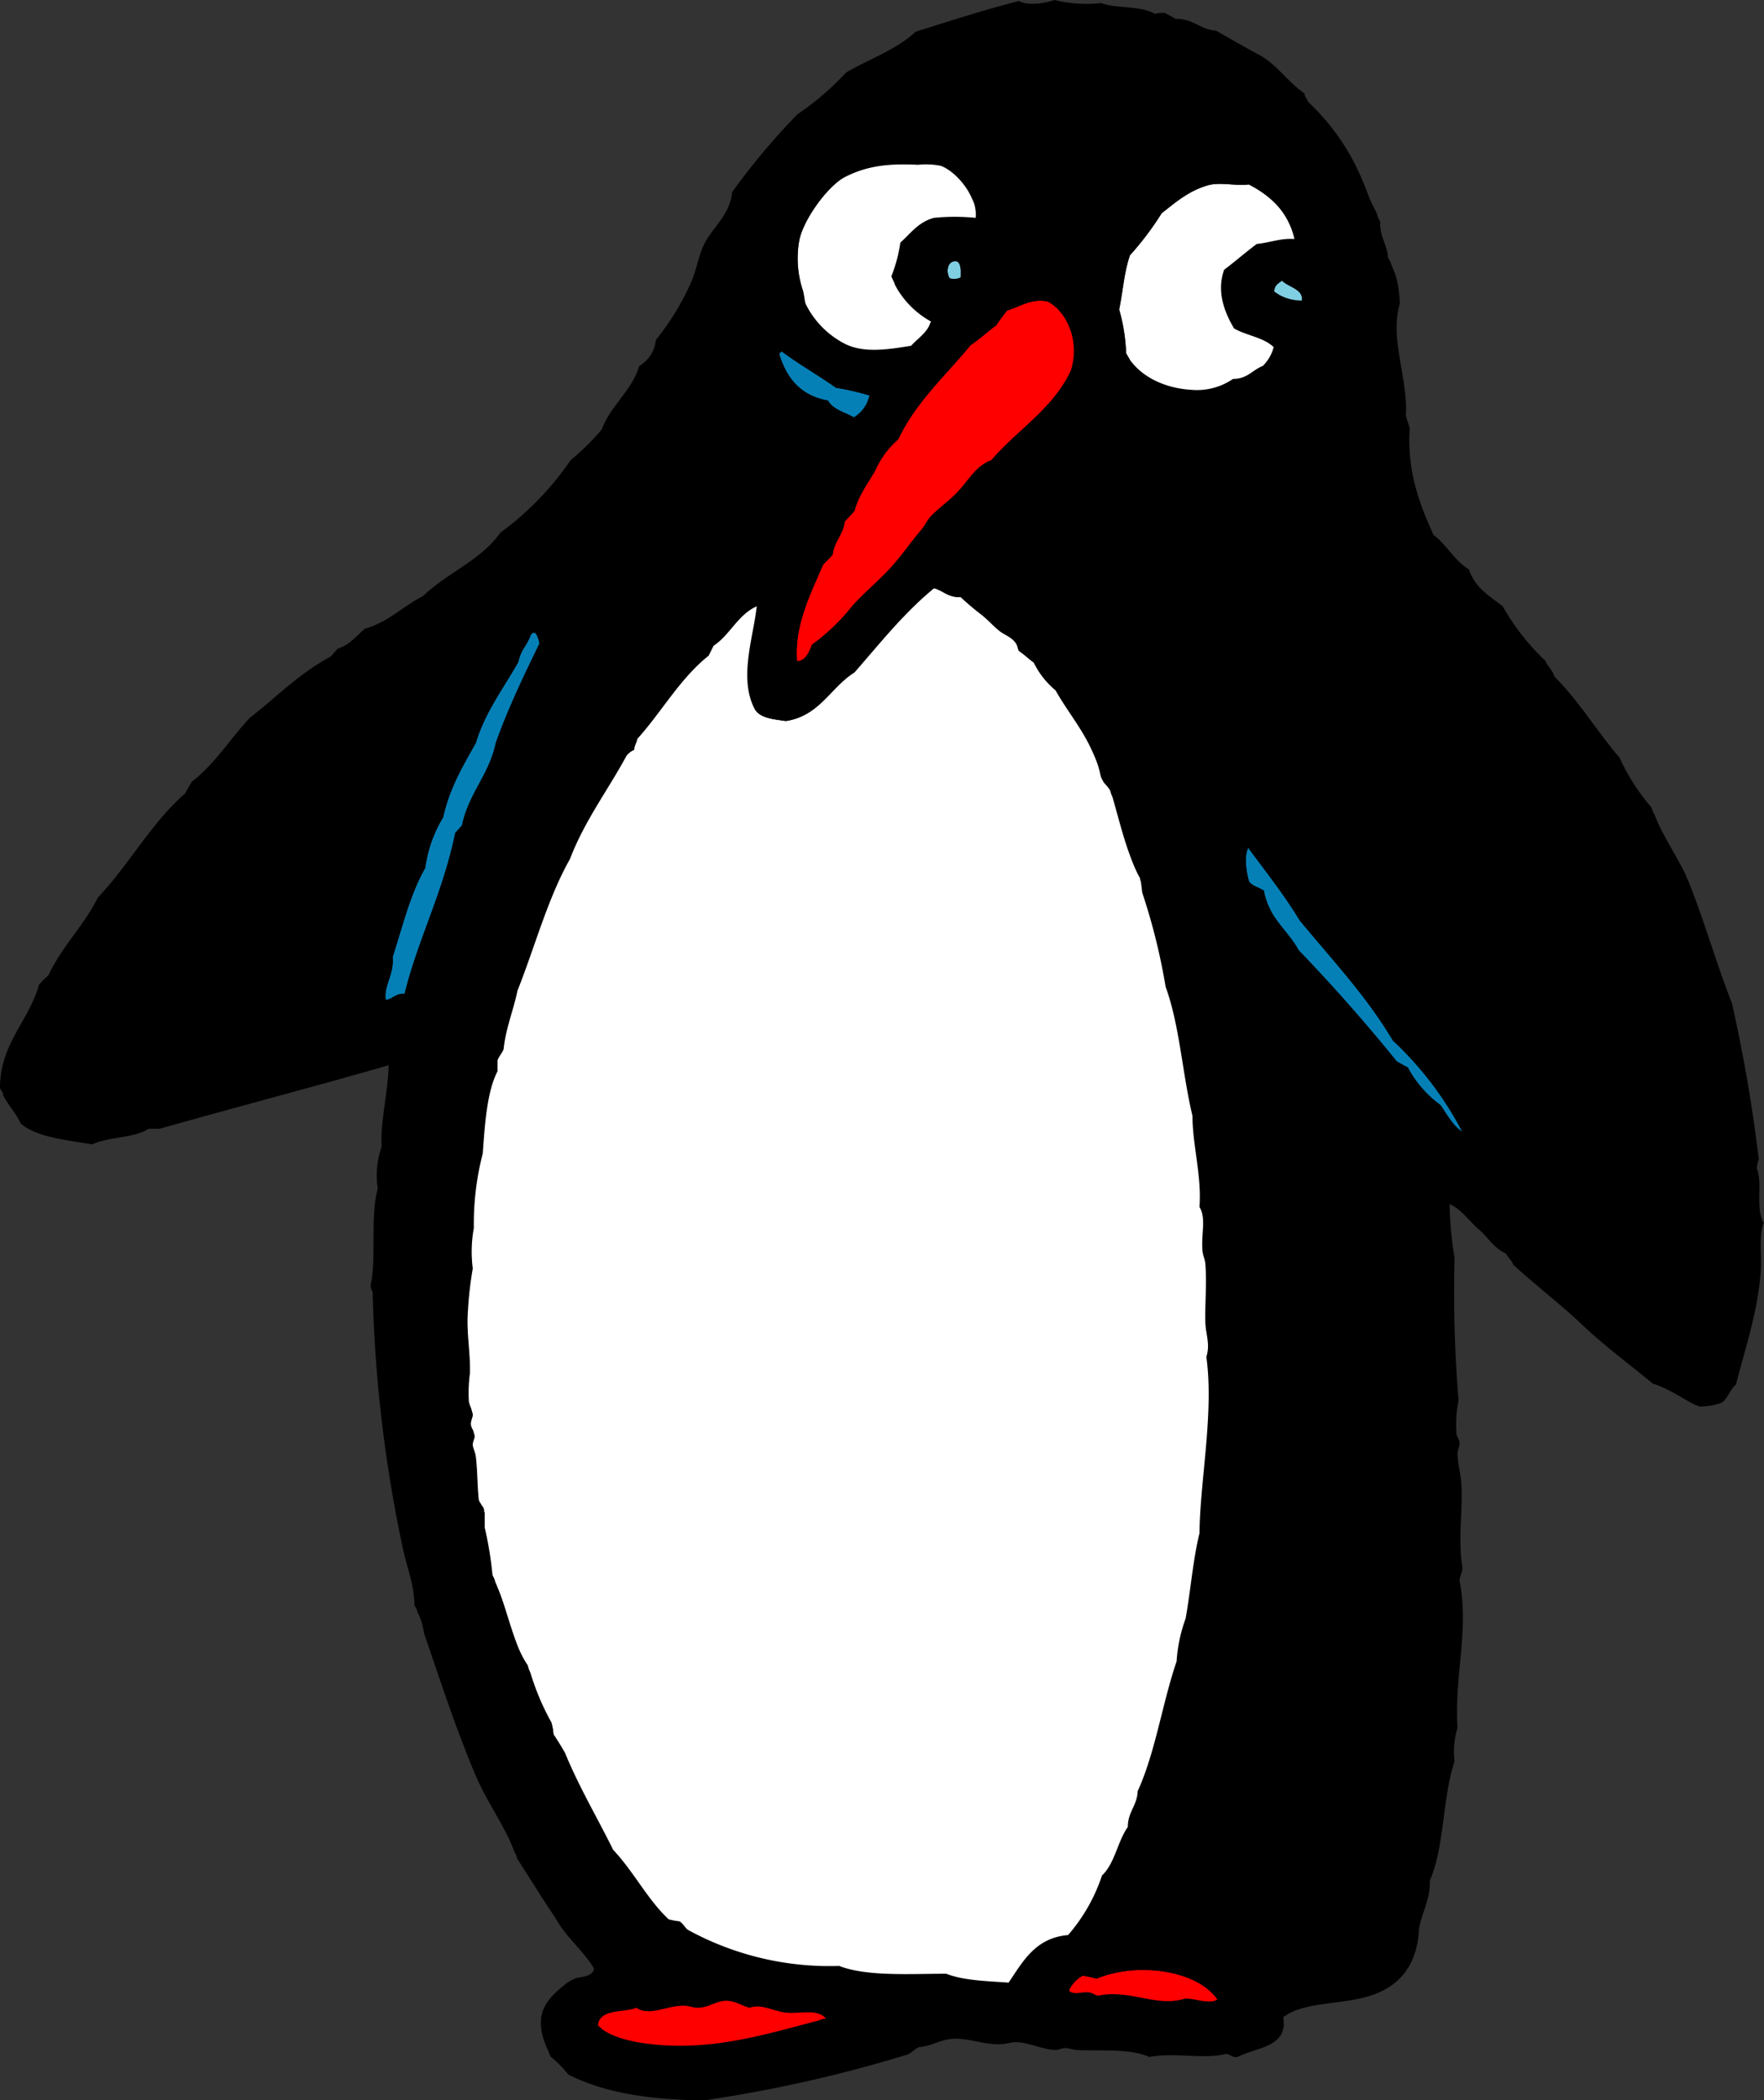 <svg xmlns="http://www.w3.org/2000/svg" viewBox="0 0 226.26 269.27"><rect x="0" y="0" width="226.26" height="269.27" fill="#333333" stroke="none"/><defs><style>.cls-1{fill:#fff;}.cls-1,.cls-2,.cls-3,.cls-4{fill-rule:evenodd;}.cls-2{fill:#80cfe3;}.cls-3{fill:#ff0001;}.cls-4{fill:#0580b7;}</style></defs><g id="Livello_2" data-name="Livello 2"><g id="Livello_1-2" data-name="Livello 1"><g id="pinguino_nino" data-name="pinguino nino"><path class="cls-1" d="M125.55,28.94a26.35,26.35,0,0,0-5.34,0c-2,.54-3,2-4.32,3.17a18.77,18.77,0,0,1-1.15,4.33,11.51,11.51,0,0,0,5.1,5.72c-.43,1.49-1.65,2.17-2.55,3.18-3.09.51-6.17.95-8.53-.25a11.57,11.57,0,0,1-5-5.09c-.18-.45-.19-1.19-.37-1.78a13.12,13.12,0,0,1-.51-6.11c.33-2.69,3.71-7.38,6-8.51,2.87-1.44,5.63-1.71,9.29-1.53a9.89,9.89,0,0,1,2.93.13c1.93.68,4.75,3.86,4.44,6.74"/><path class="cls-1" d="M166.5,31.61c-1.74-.14-3.08.45-4.84.63-1.43,1.06-2.76,2.24-4.18,3.31-1,2.85.08,5.51,1.27,7.5,1.57.93,3.84,1.16,5.08,2.42a5.29,5.29,0,0,1-1.4,2.41c-1.31.51-2,1.68-3.81,1.66a8.17,8.17,0,0,1-5.35,1.4c-3.91-.23-7.08-2.09-8.38-4.7a24.12,24.12,0,0,0-.9-5.61c.52-2.52.62-4.71,1.4-7a38.46,38.46,0,0,0,4.07-5.35c1.8-1.41,3.42-2.83,5.85-3.56,1.66-.49,3.41.09,5.34-.13,2.82,1.47,5.06,3.51,5.85,7"/><path class="cls-2" d="M123.27,34.53c.46.35.39,1.22.38,2a2,2,0,0,1-1.4.12c-.53-.78-.32-2.46,1-2.16"/><path class="cls-2" d="M167.39,39.49a5.88,5.88,0,0,1-3.56-1.14c0-.83.55-1.07,1-1.41.8.84,2.78,1.09,2.54,2.55"/><path class="cls-3" d="M102.66,85.78c-.39-4.62,1.8-8.79,3.31-12.34.37-.52.91-.87,1.27-1.4.2-1.71,1.34-2.48,1.53-4.19.41-.48.88-.9,1.27-1.4.53-2,1.7-3.48,2.68-5.22a11.12,11.12,0,0,1,2.92-3.93c2.29-4.83,6.08-8.17,9.28-12.08,1.18-.78,2.17-1.73,3.31-2.55a17.67,17.67,0,0,1,1.4-1.91c1.58-.45,3.12-1.6,5.2-1.14,2.6,1.36,4.12,5.31,2.93,8.9-2.29,4.91-6.86,7.55-10.17,11.45-2.06.7-3,2.77-4.58,4.32-1.09,1.09-2.4,2-3.31,3-.43.51-.69,1.13-1.14,1.65-1.2,1.39-2.38,3.11-3.69,4.58-1.6,1.79-3.49,3.32-5.09,5.09a26,26,0,0,1-5.21,5c-.4.95-.75,2-1.91,2.16"/><path class="cls-4" d="M112,51.7a4.37,4.37,0,0,1-2,2.8c-1.15-.67-2.69-1-3.31-2.16-3.44-.59-5.27-2.8-6.23-5.85-.1-.35.25-.26.25-.52,2.22,1.69,4.72,3.08,7,4.71a32.66,32.66,0,0,1,4.33,1"/><path class="cls-1" d="M120.21,76.37c1.2.33,1.83,1.23,3.44,1.14a32.71,32.71,0,0,0,2.54,2.17c.85.64,1.59,1.49,2.41,2.16s2.33,1,2.42,2.54c.75.44,1.32,1.06,2,1.53a10.83,10.83,0,0,0,2.8,3.56c2,3.56,4.75,6.36,5.73,10.93.21.85.9,1.22,1.27,1.91,1.18,3.83,2,8,3.81,11.19.11.61.18,1.27.26,1.91a79.29,79.29,0,0,1,3,12.08c1.79,4.87,2.15,11.17,3.44,16.53,0,3.71,1.2,7.72.9,11.7.9,1.41.21,3.45.37,5.47.06.59.34,1.21.38,1.77.21,2.53-.05,5,0,7.38,0,1.6.68,2.92.14,4.58,1,7.16-.82,15.85-.89,22.63-.84,3.41-1.13,7.35-1.78,10.94a19.13,19.13,0,0,0-1.14,5.47c-1.85,5.38-2.72,11.69-5,16.66-.08,1.87-1.27,2.63-1.27,4.58-1.32,1.86-1.67,4.69-3.31,6.23a22.51,22.51,0,0,1-4.45,7.63c-4.21.37-5.78,3.37-7.63,6.1-2.87-.2-5.82-.28-8-1.14-4.61,0-10.19.38-13.73-1a37.81,37.81,0,0,1-19.34-4.59c-.46-.29-.65-.85-1.14-1.14a8.69,8.69,0,0,1-1.4-.25c-2.75-2.59-4.51-6.17-7.11-8.9-2.08-4.2-4.42-8.13-6.24-12.58a24.52,24.52,0,0,0-1.4-2.18,11.32,11.32,0,0,0-.25-1.51,34.94,34.94,0,0,1-3-7.38c-2.19-3.2-2.79-8-4.58-11.57a46.9,46.9,0,0,0-1-6.1v-2.05c0-.74-.62-.89-.76-1.52-.19-1.72-.16-3.81-.39-5.59-.06-.5-.35-1-.37-1.4s.26-.82.25-1.27-.48-.91-.5-1.4.27-.9.25-1.28c-.06-.59-.44-1.11-.51-1.66a18.61,18.61,0,0,1,.13-3.54c.1-2.59-.46-5.23-.26-7.89a44.61,44.61,0,0,1,.64-5.6,16.63,16.63,0,0,1,.13-5.21,36.27,36.27,0,0,1,1.14-9.54c.25-3.4.5-7.88,1.9-10.56V136.9c.19-.54.57-.89.77-1.4.3-2.79,1.25-4.93,1.78-7.51,2.24-5.64,3.89-11.87,6.74-16.9,1.89-4.94,4.85-8.79,7.25-13.23a2.42,2.42,0,0,1,1-.76c0-.58.32-.88.38-1.4,3.14-3.47,5.48-7.76,9.16-10.68l.63-1.27c2.15-1.42,3.1-4,5.6-5.09-.44,4-2.36,9.27-.26,13.23.67,1.15,2.36,1.28,4,1.51,4.33-.67,5.71-4.29,8.78-6.22,3.19-3.64,6.2-7.45,9.92-10.56a.87.87,0,0,1,.37-.25"/><path class="cls-4" d="M52.32,128.38c-1.17-.13-1.72.83-2.42.76-.24-1.87,1.09-3.21.89-5.47,1.27-3.94,2.28-8.13,4.19-11.44a16.59,16.59,0,0,1,2.29-6.48c.83-3.76,2.56-6.6,4.19-9.54,1.24-4.06,3.57-7,5.47-10.43.23-1.38,1.11-2.11,1.53-3.3,0-.17.22-.21.25-.39h.38a2.83,2.83,0,0,1,.51,1.4A136.83,136.83,0,0,0,64,96.21c-.86,4.1-3.48,6.44-4.34,10.55-.28.35-.6.67-.88,1-1.56,7.66-4.71,13.47-6.48,20.61"/><path class="cls-4" d="M160.52,109.68c.11,0,.12.06.13.14a110.5,110.5,0,0,1,6.49,9.15c4.13,5,8.55,9.67,12,15.39a43.82,43.82,0,0,1,8.9,11.69c-1.25-.82-1.94-2.21-2.8-3.43a14.18,14.18,0,0,1-4.19-4.83c-.51-.21-.93-.52-1.4-.76q-6-7.41-12.59-14.25c-1.41-2.61-3.9-4.16-4.45-7.62-.6-.43-1.45-.59-1.91-1.15-.33-1.07-.68-3.18-.13-4.33"/><path class="cls-3" d="M156.58,257.33c-1.16.64-2.84-.15-4.2-.13-3.56,1.18-7-1.22-11.06-.39-.46,0-.7-.31-1.14-.38-1.1-.16-2.14.42-2.66-.25a3.9,3.9,0,0,1,1.76-1.91,11.12,11.12,0,0,1,1.78.39c5-2.12,12.83-1.23,15.52,2.67"/><path class="cls-3" d="M106.35,259.73c-6.5,1.6-14.4,4.41-23.14,3.19-2.32-.33-4.73-.95-6.1-2.29.21-2.2,3.2-1.61,5-2.29,1.62,1.16,3.84-.29,6.1-.26.58,0,1.12.24,1.67.26,1.4,0,2.33-.81,3.55-.89s2.14.62,3.18.89c1.57-.57,3.16.51,4.83.64,1.85.13,3.87-.54,5,.75"/><path d="M70.62,263.68A16.45,16.45,0,0,1,72.91,266c4.76,2.38,10.39,3.19,17.3,3.31a175.3,175.3,0,0,0,26.06-5.85c.69-.2,1-.77,1.65-1,1.47-.11,2.44-.81,3.82-1,2.18-.33,4.41.76,6.62.63.65,0,1.28-.25,1.89-.25,1.68,0,3.34.91,5.1,1,.4,0,.87-.24,1.27-.25s1,.22,1.52.25c3.19.16,6.76-.23,9.28.89,3.34-.61,6.89.33,9.8-.38.66,0,.76.51,1.53.38,2.34-1.24,6.52-1.22,5.84-5.08,2-1.58,5.37-1.65,8.52-2.17l1.13-.2c2.89-.61,7.43-2.25,7.77-8.93h0c.32-2.1,1.47-3.75,1.39-6.24,1.89-4.25,1.61-10.68,3.17-15.27a10.4,10.4,0,0,1,.38-4.31c-.44-6.76,1.52-12.43.26-18.83,0-.63.35-1,.38-1.65-.59-3.42,0-7-.13-10.3,0-1.5-.49-2.92-.51-4.33,0-.46.26-.94.26-1.39s-.33-.75-.39-1.15a15.24,15.24,0,0,1,.26-4.32,170.5,170.5,0,0,1-.51-18.31,43.66,43.66,0,0,1-.63-6.87c1.48.65,2.43,2.11,3.68,3.19s2,2.46,3.56,3.17c.23.54.73.8.9,1.4,2.89,2.66,6,5,8.9,7.75s6,5,9,7.5c2.14.67,3.72,1.88,5.6,2.81.15,0,.22,0,.25.13a7.74,7.74,0,0,0,3.06-.52c.76-.58,1-1.67,1.78-2.29,1.1-4.43,2.8-9.23,3.18-14.62.13-2-.29-4.47.37-6.11-1.11-2-.09-4.95-.89-7a5.7,5.7,0,0,1,.26-1.15,197.13,197.13,0,0,0-3.44-20c-2-5.1-3.56-10.6-5.58-15.65-1.41-2.87-3.2-5.36-4.34-8.52a26,26,0,0,1-4.06-6.35c-2.9-3.38-5.25-7.3-8.39-10.44-.22-.83-.85-1.26-1.15-2a29.76,29.76,0,0,1-5.47-7c-1.7-1.29-3.6-2.41-4.32-4.7-1.87-1.13-2.85-3.16-4.57-4.44-1.85-4.15-3.86-8.62-3.45-14.63-.15-.56-.37-1.07-.5-1.66.31-4.74-2.13-9.81-.76-14.36-.14-2.16-.42-4.16-1.52-5.34.06-2.12-1.1-3-1-5.09-.37-.76-.76-1.53-1.14-2.29a28.93,28.93,0,0,0-7.76-12.21c-.07-.4-.38-.55-.38-1-2.06-1.41-3.41-3.53-5.59-4.83q-2.91-1.53-5.73-3.18c-2.1-.15-2.91-1.57-5.21-1.53-.41-.29-.94-.49-1.4-.75a4.16,4.16,0,0,0-1.27.12c-1.81-1.1-5-.65-6.87-1.39a17,17,0,0,1-6-.39c-1.24.43-3.37.78-4.58.13-4.54,1.17-8.87,2.57-13.23,3.94C115.5,7.31,112,8.51,109,10.25a35.55,35.55,0,0,1-6.23,5.34,86.56,86.56,0,0,0-8.4,10c-.28,3-2.63,4.58-3.68,6.87-.69,1.51-.88,3.14-1.65,4.83a32.24,32.24,0,0,1-4.45,7.25,4.43,4.43,0,0,1-2.17,3.3c-1,3.28-3.65,5-4.82,8.15a31.28,31.28,0,0,1-4,3.94,37.91,37.91,0,0,1-9,9.28c-2.47,3.54-6.86,5.17-9.91,8.14-2.61,1.3-4.46,3.34-7.5,4.19-1.06,1-1.94,2.06-3.44,2.55-.31.32-.61.66-.89,1-4,2.12-7,5.22-10.42,7.88C30,95.7,28,98.92,25.1,101.16c-.33.49-.58,1-.89,1.53C19.85,106.51,17,111.85,13,116c-1.83,3.65-4.64,6.31-6.36,10a8.67,8.67,0,0,0-1.27,1.14c-1.35,4.72-5,7.56-5,13.22.66,1.34,1.66,2.33,2.29,3.7,2.14,1.79,5.8,2.08,9.16,2.67,2.12-1,5.39-.79,7.24-2h1.4c9.8-2.78,20.33-5.52,29.75-8.26.17,3.6-1.11,7.91-.88,11.44a10.88,10.88,0,0,0-.51,5.35c-1,3.69-.14,8.89-.9,12.33-.07.62.34.77.27,1.39a176.19,176.19,0,0,0,3.94,32.82c.53,2.29,1.39,4.39,1.39,6.86a10.65,10.65,0,0,1,1.26,3.69c2.07,6,3.88,11.61,6.24,17.29,1.46,3.53,4,6.79,5.34,10.69,1.65,2.58,3.27,5.2,5,7.76,1.41,2.61,4.17,4.56,5.22,7.11-.14,1.05-1.31,1.07-2.29,1.28a6.7,6.7,0,0,0-1.16.61c-2.52,2-4.63,3.87-2.53,8.54m12.59-.76c-2.32-.33-4.73-.95-6.1-2.29.21-2.2,3.21-1.61,5-2.29,1.62,1.16,3.84-.3,6.11-.26.57,0,1.11.24,1.66.26,1.4.05,2.32-.81,3.55-.89s2.14.62,3.18.89c1.57-.57,3.16.51,4.84.64,1.84.13,3.86-.54,4.95.76-6.5,1.59-14.4,4.4-23.14,3.18m69.18-5.72c-3.57,1.18-7.06-1.21-11.07-.38-.46,0-.7-.32-1.14-.39-1.1-.16-2.14.42-2.66-.25a3.9,3.9,0,0,1,1.76-1.91,12.36,12.36,0,0,1,1.78.38c5-2.11,12.82-1.22,15.52,2.68-1.16.64-2.85-.15-4.19-.13m26.69-122.84A43.44,43.44,0,0,1,188,146.05c-1.25-.82-1.94-2.21-2.8-3.43a14.28,14.28,0,0,1-4.19-4.83c-.51-.21-.93-.52-1.4-.76q-6-7.41-12.59-14.25c-1.41-2.61-3.9-4.16-4.45-7.63-.6-.42-1.45-.58-1.91-1.14-.33-1.07-.68-3.18-.13-4.33.11,0,.12.06.13.14,2.23,3,4.52,5.9,6.49,9.15,4.13,5,8.55,9.67,11.94,15.39M167.39,39.49a5.88,5.88,0,0,1-3.56-1.14c0-.83.55-1.07,1-1.41.8.84,2.78,1.09,2.54,2.55m-22-5.84a37.7,37.7,0,0,0,4.07-5.35c1.8-1.41,3.42-2.84,5.85-3.56,1.65-.49,3.41.08,5.34-.13,2.82,1.47,5.06,3.51,5.85,7-1.75-.14-3.08.45-4.83.63-1.44,1.06-2.77,2.24-4.2,3.31-1,2.85.08,5.51,1.28,7.51,1.57.92,3.84,1.15,5.08,2.41a5.29,5.29,0,0,1-1.4,2.41c-1.32.51-2,1.68-3.81,1.66a8.19,8.19,0,0,1-5.35,1.4c-3.91-.23-7.08-2.09-8.39-4.7a23.45,23.45,0,0,0-.89-5.6c.52-2.53.62-4.72,1.4-7m-15.76,7.11c1.58-.45,3.12-1.6,5.2-1.14,2.6,1.36,4.12,5.31,2.93,8.9-2.29,4.91-6.86,7.55-10.17,11.45-2.07.71-3,2.77-4.58,4.32-1.09,1.09-2.41,2-3.31,3-.43.52-.68,1.13-1.14,1.65-1.2,1.39-2.38,3.11-3.69,4.58-1.6,1.8-3.49,3.32-5.08,5.08a26.07,26.07,0,0,1-5.21,5c-.41.95-.77,2-1.91,2.16-.41-4.62,1.79-8.79,3.3-12.34.37-.52.91-.87,1.27-1.4.2-1.71,1.34-2.48,1.52-4.18.42-.48.89-.91,1.28-1.41.53-2,1.7-3.48,2.68-5.22a11.25,11.25,0,0,1,2.92-3.94c2.29-4.82,6.07-8.16,9.28-12.07,1.18-.78,2.17-1.73,3.31-2.55a18.71,18.71,0,0,1,1.4-1.91m-6.37-6.23c.47.35.4,1.22.39,2a1.93,1.93,0,0,1-1.4.12c-.54-.77-.32-2.46,1-2.16m-20.34-2.41c.33-2.7,3.71-7.39,6-8.52,2.87-1.44,5.63-1.71,9.29-1.53a9.49,9.49,0,0,1,2.92.13c1.93.68,4.76,3.86,4.45,6.74a27.11,27.11,0,0,0-5.34,0c-2,.53-3,2-4.32,3.18a18.82,18.82,0,0,1-1.15,4.32,11.55,11.55,0,0,0,5.1,5.72c-.43,1.49-1.66,2.17-2.55,3.18-3.09.51-6.17.95-8.53-.26a11.44,11.44,0,0,1-5-5.08c-.17-.45-.19-1.19-.37-1.78a13.09,13.09,0,0,1-.51-6.1M100.63,46c2.22,1.68,4.72,3.07,7,4.7a32.66,32.66,0,0,1,4.33,1,4.37,4.37,0,0,1-2,2.8c-1.16-.67-2.69-1-3.31-2.16-3.44-.59-5.26-2.8-6.23-5.85-.1-.35.25-.26.25-.51M58.8,107.77c-1.56,7.66-4.71,13.47-6.49,20.6-1.16-.12-1.71.84-2.42.77-.24-1.87,1.1-3.21.9-5.47,1.27-3.94,2.29-8.13,4.19-11.44a16.86,16.86,0,0,1,2.29-6.49c.82-3.74,2.55-6.59,4.19-9.53,1.24-4.06,3.57-7,5.48-10.43.22-1.38,1.11-2.11,1.52-3.31,0-.16.22-.2.25-.38h.38a2.83,2.83,0,0,1,.51,1.4A136.83,136.83,0,0,0,64,96.21c-.87,4.1-3.48,6.44-4.34,10.55-.28.35-.6.67-.88,1m14,117.76c-.4-.78-.93-1.44-1.4-2.17a11.76,11.76,0,0,0-.25-1.52,35.18,35.18,0,0,1-3.06-7.37c-2.18-3.2-2.78-8-4.57-11.57a46.9,46.9,0,0,0-1-6.1v-2.05c0-.74-.62-.89-.76-1.52-.19-1.72-.16-3.81-.39-5.59-.06-.5-.35-.95-.38-1.4s.27-.82.26-1.27-.48-.91-.5-1.4.27-.9.24-1.28c-.05-.59-.43-1.11-.5-1.65a18.82,18.82,0,0,1,.13-3.56c.1-2.59-.46-5.22-.26-7.88a46.56,46.56,0,0,1,.63-5.6,17.25,17.25,0,0,1,.13-5.21,36.21,36.21,0,0,1,1.15-9.54c.25-3.41.5-7.88,1.9-10.56V136.9c.19-.54.57-.89.77-1.4.3-2.8,1.25-4.93,1.78-7.5,2.24-5.65,3.89-11.88,6.74-16.91,1.89-4.94,4.86-8.79,7.25-13.23a2.34,2.34,0,0,1,1-.76c0-.58.32-.88.38-1.4,3.14-3.47,5.48-7.76,9.16-10.68.21-.42.43-.85.63-1.27,2.15-1.42,3.1-4,5.6-5.1-.43,4-2.36,9.28-.25,13.24.66,1.16,2.35,1.28,3.94,1.51,4.33-.66,5.7-4.29,8.78-6.22,3.18-3.64,6.19-7.45,9.92-10.55a.81.81,0,0,1,.37-.26c1.2.32,1.83,1.23,3.44,1.14.79.75,1.62,1.45,2.54,2.17s1.58,1.49,2.41,2.16,2.32,1,2.42,2.54c.75.44,1.32,1.06,2,1.52a10.77,10.77,0,0,0,2.8,3.57c2,3.56,4.75,6.36,5.73,10.93.21.85.9,1.22,1.27,1.91,1.17,3.83,2,8,3.81,11.19.11.61.18,1.27.26,1.91a79,79,0,0,1,3,12.08c1.79,4.87,2.15,11.17,3.44,16.53,0,3.71,1.2,7.72.9,11.7.89,1.41.21,3.45.38,5.47,0,.59.32,1.2.37,1.77.21,2.53-.05,5,0,7.38,0,1.6.68,2.92.14,4.57,1,7.17-.82,15.86-.89,22.64-.84,3.41-1.13,7.35-1.78,10.94a19.46,19.46,0,0,0-1.15,5.47c-1.83,5.38-2.72,11.69-5,16.65-.07,1.88-1.26,2.64-1.26,4.59-1.32,1.86-1.67,4.69-3.31,6.22a22.36,22.36,0,0,1-4.45,7.64c-4.21.37-5.78,3.37-7.63,6.1-2.86-.2-5.83-.28-8-1.14-4.61,0-10.19.38-13.73-1a37.79,37.79,0,0,1-19.34-4.59c-.46-.29-.66-.85-1.14-1.13a8.68,8.68,0,0,1-1.4-.26c-2.75-2.59-4.51-6.17-7.11-8.9-2.08-4.21-4.42-8.13-6.24-12.59"/><path class="cls-1" d="M125.12,28a26.36,26.36,0,0,0-5.34,0c-2,.54-3,2-4.32,3.17a18.77,18.77,0,0,1-1.15,4.33,11.51,11.51,0,0,0,5.1,5.72c-.44,1.49-1.66,2.17-2.56,3.18-3.08.51-6.16.95-8.52-.25a11.57,11.57,0,0,1-5-5.09c-.18-.45-.19-1.19-.37-1.78a13.12,13.12,0,0,1-.51-6.11c.33-2.69,3.71-7.38,6-8.51,2.87-1.44,5.63-1.71,9.29-1.53a9.82,9.82,0,0,1,2.92.13c1.93.68,4.75,3.86,4.45,6.74"/><path class="cls-1" d="M166.07,30.65c-1.75-.14-3.08.45-4.84.63-1.43,1.06-2.76,2.24-4.19,3.31-1,2.85.09,5.51,1.28,7.51,1.57.92,3.84,1.15,5.08,2.41a5.29,5.29,0,0,1-1.4,2.41c-1.32.51-2,1.68-3.81,1.66a8.19,8.19,0,0,1-5.35,1.4c-3.91-.23-7.08-2.09-8.39-4.7a23.45,23.45,0,0,0-.89-5.6c.52-2.53.61-4.72,1.4-7A38.46,38.46,0,0,0,149,27.34c1.8-1.41,3.42-2.83,5.85-3.56,1.66-.49,3.41.09,5.34-.13,2.82,1.47,5.06,3.51,5.85,7"/><path class="cls-2" d="M122.83,33.57c.47.35.4,1.22.39,2a1.93,1.93,0,0,1-1.4.12c-.54-.78-.32-2.46,1-2.16"/><path class="cls-2" d="M167,38.53a5.88,5.88,0,0,1-3.56-1.14c0-.83.55-1.07,1-1.41.79.84,2.78,1.09,2.54,2.55"/><path class="cls-3" d="M102.23,84.82c-.39-4.62,1.8-8.79,3.31-12.34.37-.51.91-.87,1.27-1.4.2-1.71,1.33-2.48,1.53-4.19.41-.47.88-.9,1.27-1.4.52-2,1.7-3.48,2.68-5.21a11.07,11.07,0,0,1,2.92-3.94c2.29-4.83,6.08-8.17,9.28-12.08,1.18-.78,2.17-1.73,3.31-2.55a18.71,18.71,0,0,1,1.4-1.91c1.57-.45,3.12-1.6,5.2-1.14,2.6,1.36,4.12,5.31,2.93,8.9C135,52.47,130.46,55.11,127.16,59c-2.07.7-3,2.77-4.58,4.32-1.09,1.09-2.41,2-3.31,3-.43.51-.69,1.13-1.14,1.65-1.2,1.39-2.38,3.11-3.69,4.58-1.6,1.79-3.49,3.32-5.09,5.09a26,26,0,0,1-5.21,5c-.4,1-.75,2-1.91,2.16"/><path class="cls-4" d="M111.52,50.74a4.37,4.37,0,0,1-2,2.8c-1.16-.67-2.69-1-3.31-2.16-3.44-.59-5.27-2.8-6.23-5.85-.1-.35.25-.26.25-.51,2.22,1.68,4.72,3.07,7,4.7a32.66,32.66,0,0,1,4.33,1"/><path class="cls-1" d="M119.78,75.41c1.2.33,1.83,1.23,3.43,1.14a32.59,32.59,0,0,0,2.55,2.17c.85.64,1.58,1.49,2.41,2.16s2.33,1,2.42,2.54c.75.44,1.32,1.06,2,1.53a10.83,10.83,0,0,0,2.8,3.56c2,3.56,4.75,6.36,5.72,10.93.22.85.91,1.22,1.28,1.91,1.17,3.83,2,8,3.81,11.19.11.61.18,1.27.26,1.91a79.29,79.29,0,0,1,3,12.08c1.79,4.87,2.15,11.17,3.44,16.53,0,3.71,1.2,7.72.89,11.7.9,1.41.21,3.45.38,5.47.06.59.34,1.21.38,1.77.21,2.53-.06,5,0,7.38,0,1.6.68,2.92.14,4.58,1,7.16-.82,15.85-.9,22.63-.83,3.41-1.12,7.35-1.78,10.94a19.83,19.83,0,0,0-1.14,5.47c-1.84,5.38-2.71,11.69-5,16.66-.08,1.87-1.27,2.63-1.27,4.58-1.33,1.86-1.67,4.69-3.31,6.23A22.51,22.51,0,0,1,137,248.1c-4.21.37-5.78,3.37-7.63,6.1-2.87-.2-5.83-.28-8-1.14-4.61.05-10.19.38-13.74-1a37.8,37.8,0,0,1-19.33-4.59c-.46-.29-.66-.85-1.14-1.14a8.69,8.69,0,0,1-1.4-.25c-2.75-2.59-4.51-6.16-7.11-8.9-2.08-4.2-4.43-8.13-6.24-12.58A24.52,24.52,0,0,0,71,222.4a11.32,11.32,0,0,0-.25-1.51,34.94,34.94,0,0,1-3-7.38c-2.19-3.2-2.79-8-4.58-11.57a46.9,46.9,0,0,0-1-6.1v-2.05c0-.74-.62-.89-.76-1.52-.19-1.72-.16-3.81-.39-5.59-.06-.5-.35-1-.38-1.4s.27-.82.25-1.27-.47-.91-.49-1.4.27-.89.24-1.28c-.05-.59-.43-1.11-.5-1.66a18.61,18.61,0,0,1,.13-3.54c.1-2.59-.46-5.23-.26-7.89a46.56,46.56,0,0,1,.63-5.6,16.94,16.94,0,0,1,.14-5.21,35.85,35.85,0,0,1,1.14-9.54c.25-3.4.5-7.88,1.9-10.55v-1.4c.19-.54.57-.89.77-1.4.3-2.79,1.25-4.93,1.78-7.51,2.24-5.63,3.89-11.87,6.74-16.9,1.89-4.94,4.85-8.79,7.25-13.23a2.42,2.42,0,0,1,1-.76c0-.58.32-.88.38-1.4,3.14-3.47,5.48-7.76,9.16-10.68l.63-1.27c2.15-1.42,3.1-4,5.6-5.09-.44,4-2.36,9.28-.26,13.23.67,1.16,2.36,1.28,3.95,1.52,4.33-.67,5.7-4.3,8.78-6.23,3.19-3.64,6.2-7.45,9.92-10.56a.87.87,0,0,1,.37-.25"/><path class="cls-4" d="M51.88,127.42c-1.16-.13-1.72.83-2.41.76-.25-1.87,1.09-3.21.89-5.47,1.27-3.94,2.28-8.13,4.18-11.44a16.76,16.76,0,0,1,2.3-6.48c.82-3.76,2.55-6.6,4.19-9.54,1.24-4.06,3.57-7,5.47-10.43.23-1.38,1.11-2.11,1.53-3.3,0-.17.22-.21.25-.39h.38a2.83,2.83,0,0,1,.51,1.4,136.83,136.83,0,0,0-5.58,12.72c-.87,4.1-3.48,6.44-4.34,10.55-.28.35-.6.67-.89,1-1.55,7.66-4.7,13.47-6.48,20.61"/><path class="cls-4" d="M160.09,108.73c.11,0,.12,0,.13.13,2.22,3,4.52,5.89,6.49,9.15,4.12,5,8.55,9.67,11.94,15.39a43.41,43.41,0,0,1,8.9,11.69c-1.24-.82-1.93-2.2-2.79-3.43a14.18,14.18,0,0,1-4.19-4.83c-.51-.21-.94-.52-1.41-.76q-6-7.41-12.58-14.25c-1.41-2.61-3.9-4.16-4.45-7.62-.6-.43-1.45-.59-1.91-1.15-.33-1.07-.68-3.18-.13-4.32"/><path class="cls-3" d="M156.15,256.37c-1.16.64-2.84-.15-4.2-.13-3.56,1.18-7-1.22-11.06-.38-.46,0-.7-.32-1.14-.39-1.1-.15-2.14.42-2.66-.25a3.9,3.9,0,0,1,1.76-1.91,11.12,11.12,0,0,1,1.78.39c5-2.12,12.82-1.23,15.52,2.67"/><path class="cls-3" d="M105.92,258.78c-6.5,1.59-14.4,4.4-23.14,3.18-2.32-.33-4.73-.95-6.11-2.29.22-2.2,3.21-1.61,5-2.29,1.62,1.16,3.84-.29,6.1-.26.58,0,1.12.24,1.67.26,1.4,0,2.33-.81,3.55-.89s2.14.62,3.18.89c1.57-.57,3.16.51,4.83.64,1.85.13,3.87-.54,5,.76"/><path d="M70.19,262.72A16.52,16.52,0,0,1,72.48,265c4.76,2.37,10.39,3.18,17.3,3.3a175.3,175.3,0,0,0,26.06-5.85c.68-.2,1-.77,1.65-1,1.47-.11,2.44-.81,3.82-1,2.18-.33,4.41.76,6.61.63.66,0,1.29-.25,1.9-.25,1.68,0,3.34.91,5.1,1,.4,0,.87-.24,1.27-.25s1,.22,1.52.25c3.19.16,6.76-.23,9.28.89,3.34-.61,6.89.33,9.8-.38.66,0,.75.51,1.53.38,2.34-1.24,6.52-1.22,5.83-5.08,2.06-1.58,5.38-1.65,8.53-2.17l1.13-.2c2.89-.61,7.43-2.25,7.77-8.93h0c.33-2.09,1.48-3.75,1.39-6.24,1.9-4.25,1.62-10.68,3.18-15.27a10.4,10.4,0,0,1,.38-4.31c-.44-6.76,1.52-12.43.26-18.83,0-.63.35-1,.38-1.65-.59-3.42,0-6.95-.13-10.3,0-1.5-.49-2.92-.51-4.33,0-.46.26-.94.26-1.39s-.33-.75-.39-1.15a15.24,15.24,0,0,1,.26-4.32,170.5,170.5,0,0,1-.51-18.31,43.66,43.66,0,0,1-.63-6.87c1.48.65,2.43,2.11,3.68,3.19s2,2.46,3.56,3.17c.22.54.73.8.89,1.4,2.9,2.66,6,5,8.91,7.75s6,5,9,7.5c2.14.67,3.72,1.88,5.6,2.81.15,0,.22,0,.25.13a7.74,7.74,0,0,0,3.06-.52c.76-.58,1-1.67,1.78-2.29,1.1-4.43,2.8-9.23,3.17-14.61.14-2-.28-4.47.38-6.12-1.11-2-.09-5-.89-7a5.7,5.7,0,0,1,.26-1.15,197.13,197.13,0,0,0-3.44-19.95c-2-5.1-3.56-10.6-5.58-15.65-1.41-2.87-3.2-5.36-4.34-8.52a26.33,26.33,0,0,1-4.07-6.35c-2.89-3.38-5.24-7.3-8.38-10.44-.22-.83-.85-1.26-1.15-2a29.65,29.65,0,0,1-5.47-7c-1.7-1.3-3.6-2.42-4.32-4.71-1.87-1.13-2.85-3.16-4.57-4.44C182,64.4,180,59.93,180.43,53.92c-.15-.56-.37-1.07-.5-1.66.31-4.74-2.13-9.81-.77-14.36-.13-2.15-.41-4.16-1.51-5.34.06-2.12-1.1-3-1-5.09l-1.14-2.29A28.93,28.93,0,0,0,167.72,13c-.07-.4-.38-.55-.38-1-2.06-1.41-3.41-3.53-5.59-4.83Q158.84,5.59,156,3.94c-2.1-.15-2.91-1.57-5.21-1.52a15.6,15.6,0,0,0-1.4-.76,4.16,4.16,0,0,0-1.27.12c-1.81-1.1-5-.65-6.87-1.39a17,17,0,0,1-6-.39c-1.24.43-3.37.78-4.58.13-4.55,1.17-8.87,2.57-13.23,3.94-2.42,2.28-5.93,3.48-8.9,5.22a35.91,35.91,0,0,1-6.23,5.34,86.56,86.56,0,0,0-8.4,10c-.28,3-2.63,4.58-3.68,6.87-.69,1.51-.88,3.14-1.65,4.83a32.61,32.61,0,0,1-4.45,7.25A4.41,4.41,0,0,1,82,46.92c-1,3.28-3.65,5-4.82,8.15a30.63,30.63,0,0,1-4,3.94,37.74,37.74,0,0,1-9,9.28c-2.47,3.54-6.86,5.17-9.92,8.14-2.6,1.3-4.45,3.34-7.49,4.19-1.06.95-1.94,2.06-3.45,2.55-.3.32-.6.66-.88,1-4,2.12-7,5.22-10.42,7.89-2.51,2.67-4.45,5.89-7.38,8.13-.33.49-.59,1-.89,1.53-4.37,3.82-7.21,9.16-11.19,13.35-1.83,3.65-4.64,6.31-6.36,10A8.67,8.67,0,0,0,5,126.27c-1.35,4.73-5,7.56-5,13.22.66,1.34,1.66,2.33,2.28,3.7,2.15,1.79,5.81,2.08,9.16,2.67,2.13-1,5.4-.79,7.25-2h1.4c9.8-2.78,20.33-5.52,29.75-8.26.17,3.6-1.11,7.91-.89,11.44a11,11,0,0,0-.5,5.35c-1,3.69-.14,8.89-.9,12.33-.07.62.34.77.26,1.39a177,177,0,0,0,3.95,32.82c.53,2.29,1.39,4.39,1.39,6.86a10.86,10.86,0,0,1,1.26,3.69c2.07,6,3.88,11.61,6.24,17.29,1.46,3.53,4,6.79,5.34,10.69,1.65,2.58,3.27,5.2,5,7.76,1.41,2.61,4.17,4.56,5.22,7.11-.14,1.05-1.31,1.08-2.3,1.28a7.51,7.51,0,0,0-1.16.61c-2.51,2-4.62,3.87-2.52,8.54M82.78,262c-2.32-.33-4.73-.95-6.1-2.29.21-2.2,3.2-1.61,4.95-2.29,1.62,1.16,3.84-.29,6.1-.26.58,0,1.12.24,1.67.26,1.4.05,2.32-.81,3.55-.89s2.14.62,3.18.89c1.57-.57,3.16.51,4.83.64,1.85.13,3.87-.54,5,.76-6.51,1.59-14.4,4.4-23.14,3.18M152,256.24c-3.58,1.18-7.06-1.21-11.07-.38-.46,0-.7-.32-1.15-.39-1.09-.16-2.13.42-2.66-.25a4,4,0,0,1,1.77-1.91,12.36,12.36,0,0,1,1.78.38c5-2.11,12.82-1.22,15.52,2.68-1.16.64-2.85-.15-4.19-.13M178.65,133.4a43.64,43.64,0,0,1,8.91,11.69c-1.25-.82-1.94-2.21-2.8-3.43a14.18,14.18,0,0,1-4.19-4.83c-.51-.21-.94-.52-1.41-.76q-6-7.41-12.58-14.25c-1.41-2.61-3.9-4.16-4.45-7.63-.6-.42-1.45-.58-1.91-1.14-.33-1.07-.68-3.18-.13-4.33.11,0,.12.06.13.14,2.22,3,4.52,5.9,6.49,9.15,4.12,5,8.55,9.67,11.94,15.39M167,38.53a5.88,5.88,0,0,1-3.56-1.14c0-.83.55-1.07,1-1.41.8.84,2.78,1.09,2.54,2.55m-22-5.84A38.46,38.46,0,0,0,149,27.34c1.8-1.41,3.42-2.84,5.85-3.56,1.65-.49,3.41.08,5.34-.13,2.82,1.47,5.06,3.51,5.84,7-1.74-.14-3.07.45-4.83.63-1.43,1.06-2.76,2.24-4.19,3.31-1,2.85.08,5.51,1.28,7.51,1.57.92,3.84,1.15,5.08,2.41a5.29,5.29,0,0,1-1.4,2.41c-1.32.51-2,1.68-3.81,1.66a8.2,8.2,0,0,1-5.35,1.4c-3.91-.23-7.08-2.09-8.39-4.7a24,24,0,0,0-.89-5.6c.52-2.53.62-4.72,1.4-7M129.2,39.8c1.58-.45,3.12-1.6,5.2-1.14,2.6,1.36,4.12,5.31,2.93,8.9C135,52.47,130.47,55.11,127.15,59c-2.06.71-3,2.77-4.57,4.32-1.09,1.09-2.41,2-3.31,3-.43.52-.69,1.13-1.14,1.65-1.2,1.39-2.38,3.11-3.69,4.58-1.6,1.8-3.49,3.32-5.09,5.09a26,26,0,0,1-5.2,5c-.41,1-.77,2-1.91,2.16-.41-4.62,1.79-8.79,3.3-12.33.37-.53.91-.88,1.27-1.41.2-1.71,1.34-2.48,1.52-4.18.42-.48.89-.91,1.28-1.41.53-2,1.7-3.48,2.68-5.22a11.25,11.25,0,0,1,2.92-3.94c2.29-4.82,6.07-8.16,9.28-12.07,1.18-.78,2.17-1.73,3.3-2.55a20.45,20.45,0,0,1,1.41-1.91m-6.37-6.22c.47.34.4,1.21.39,2a1.93,1.93,0,0,1-1.4.12c-.54-.77-.32-2.46,1-2.15m-20.34-2.42c.33-2.7,3.71-7.39,6-8.52,2.87-1.44,5.63-1.71,9.29-1.53a9.5,9.5,0,0,1,2.92.13c1.93.68,4.75,3.86,4.45,6.74a27.11,27.11,0,0,0-5.34,0c-2,.53-3,2-4.32,3.18a18.82,18.82,0,0,1-1.15,4.32,11.55,11.55,0,0,0,5.1,5.72c-.44,1.49-1.66,2.17-2.56,3.18-3.08.51-6.16.95-8.52-.26a11.44,11.44,0,0,1-5-5.08c-.17-.45-.19-1.19-.37-1.78a13.09,13.09,0,0,1-.51-6.1M100.19,45c2.23,1.68,4.73,3.07,7,4.7a34.3,34.3,0,0,1,4.33,1,4.37,4.37,0,0,1-2,2.8c-1.16-.67-2.69-1-3.31-2.16-3.44-.59-5.27-2.8-6.23-5.85-.1-.35.24-.26.24-.51M58.37,106.81c-1.56,7.66-4.72,13.47-6.49,20.61-1.16-.13-1.72.83-2.42.76-.24-1.87,1.1-3.21.9-5.47,1.27-3.94,2.28-8.13,4.19-11.44a16.7,16.7,0,0,1,2.29-6.49c.82-3.74,2.55-6.59,4.19-9.53,1.23-4.06,3.57-7,5.48-10.43.22-1.38,1.11-2.11,1.52-3.31,0-.16.22-.2.25-.38h.38a2.92,2.92,0,0,1,.51,1.4c-2,4.11-4,8.26-5.59,12.72-.86,4.1-3.47,6.44-4.33,10.55-.28.35-.6.67-.88,1m14,117.77A24.52,24.52,0,0,0,71,222.4a11.76,11.76,0,0,0-.25-1.52,35.18,35.18,0,0,1-3.06-7.37c-2.18-3.2-2.78-8-4.58-11.57a45.34,45.34,0,0,0-1-6.1v-2.05c0-.74-.62-.89-.76-1.52-.19-1.72-.16-3.81-.39-5.59-.06-.5-.35-1-.38-1.4s.27-.82.26-1.27-.48-.91-.5-1.4.27-.9.24-1.28c-.05-.59-.43-1.11-.5-1.65a19.51,19.51,0,0,1,.12-3.55c.11-2.6-.45-5.23-.25-7.89a46.56,46.56,0,0,1,.63-5.6,17.25,17.25,0,0,1,.13-5.21,36.21,36.21,0,0,1,1.15-9.54c.25-3.41.5-7.88,1.9-10.56v-1.39c.19-.54.57-.89.77-1.4.3-2.79,1.25-4.93,1.77-7.5,2.24-5.65,3.9-11.88,6.75-16.91,1.89-4.94,4.85-8.79,7.25-13.23a2.34,2.34,0,0,1,1-.76c0-.58.31-.88.38-1.4,3.14-3.47,5.48-7.75,9.16-10.68l.63-1.27c2.15-1.42,3.1-4,5.6-5.09-.43,4-2.36,9.27-.26,13.23.67,1.16,2.36,1.28,3.95,1.51,4.33-.66,5.7-4.29,8.78-6.22,3.18-3.64,6.19-7.45,9.92-10.55a.81.81,0,0,1,.37-.26c1.2.33,1.83,1.23,3.44,1.14a32.71,32.71,0,0,0,2.54,2.17c.85.64,1.58,1.49,2.41,2.16s2.32,1,2.42,2.54c.74.44,1.32,1.06,2,1.53a10.71,10.71,0,0,0,2.8,3.56c2,3.56,4.75,6.36,5.73,10.93.21.85.9,1.22,1.27,1.91,1.17,3.83,2,8,3.81,11.19.11.61.18,1.27.26,1.91a79,79,0,0,1,3,12.08c1.79,4.87,2.15,11.17,3.44,16.53,0,3.71,1.2,7.72.9,11.7.89,1.41.21,3.45.38,5.47,0,.6.32,1.2.37,1.77.21,2.53-.05,5,0,7.38,0,1.6.68,2.92.13,4.58,1,7.16-.81,15.85-.88,22.63-.84,3.41-1.13,7.35-1.78,10.94a19.46,19.46,0,0,0-1.15,5.47c-1.84,5.38-2.72,11.69-5,16.66-.07,1.87-1.26,2.63-1.26,4.58-1.32,1.86-1.67,4.69-3.31,6.22A22.36,22.36,0,0,1,137,248.1c-4.21.37-5.78,3.37-7.63,6.1-2.87-.2-5.83-.28-8-1.14-4.61,0-10.19.38-13.73-1a37.79,37.79,0,0,1-19.34-4.59c-.46-.29-.66-.85-1.14-1.13a8.68,8.68,0,0,1-1.4-.26c-2.75-2.59-4.51-6.17-7.11-8.9-2.08-4.21-4.42-8.13-6.24-12.58"/></g></g></g></svg>